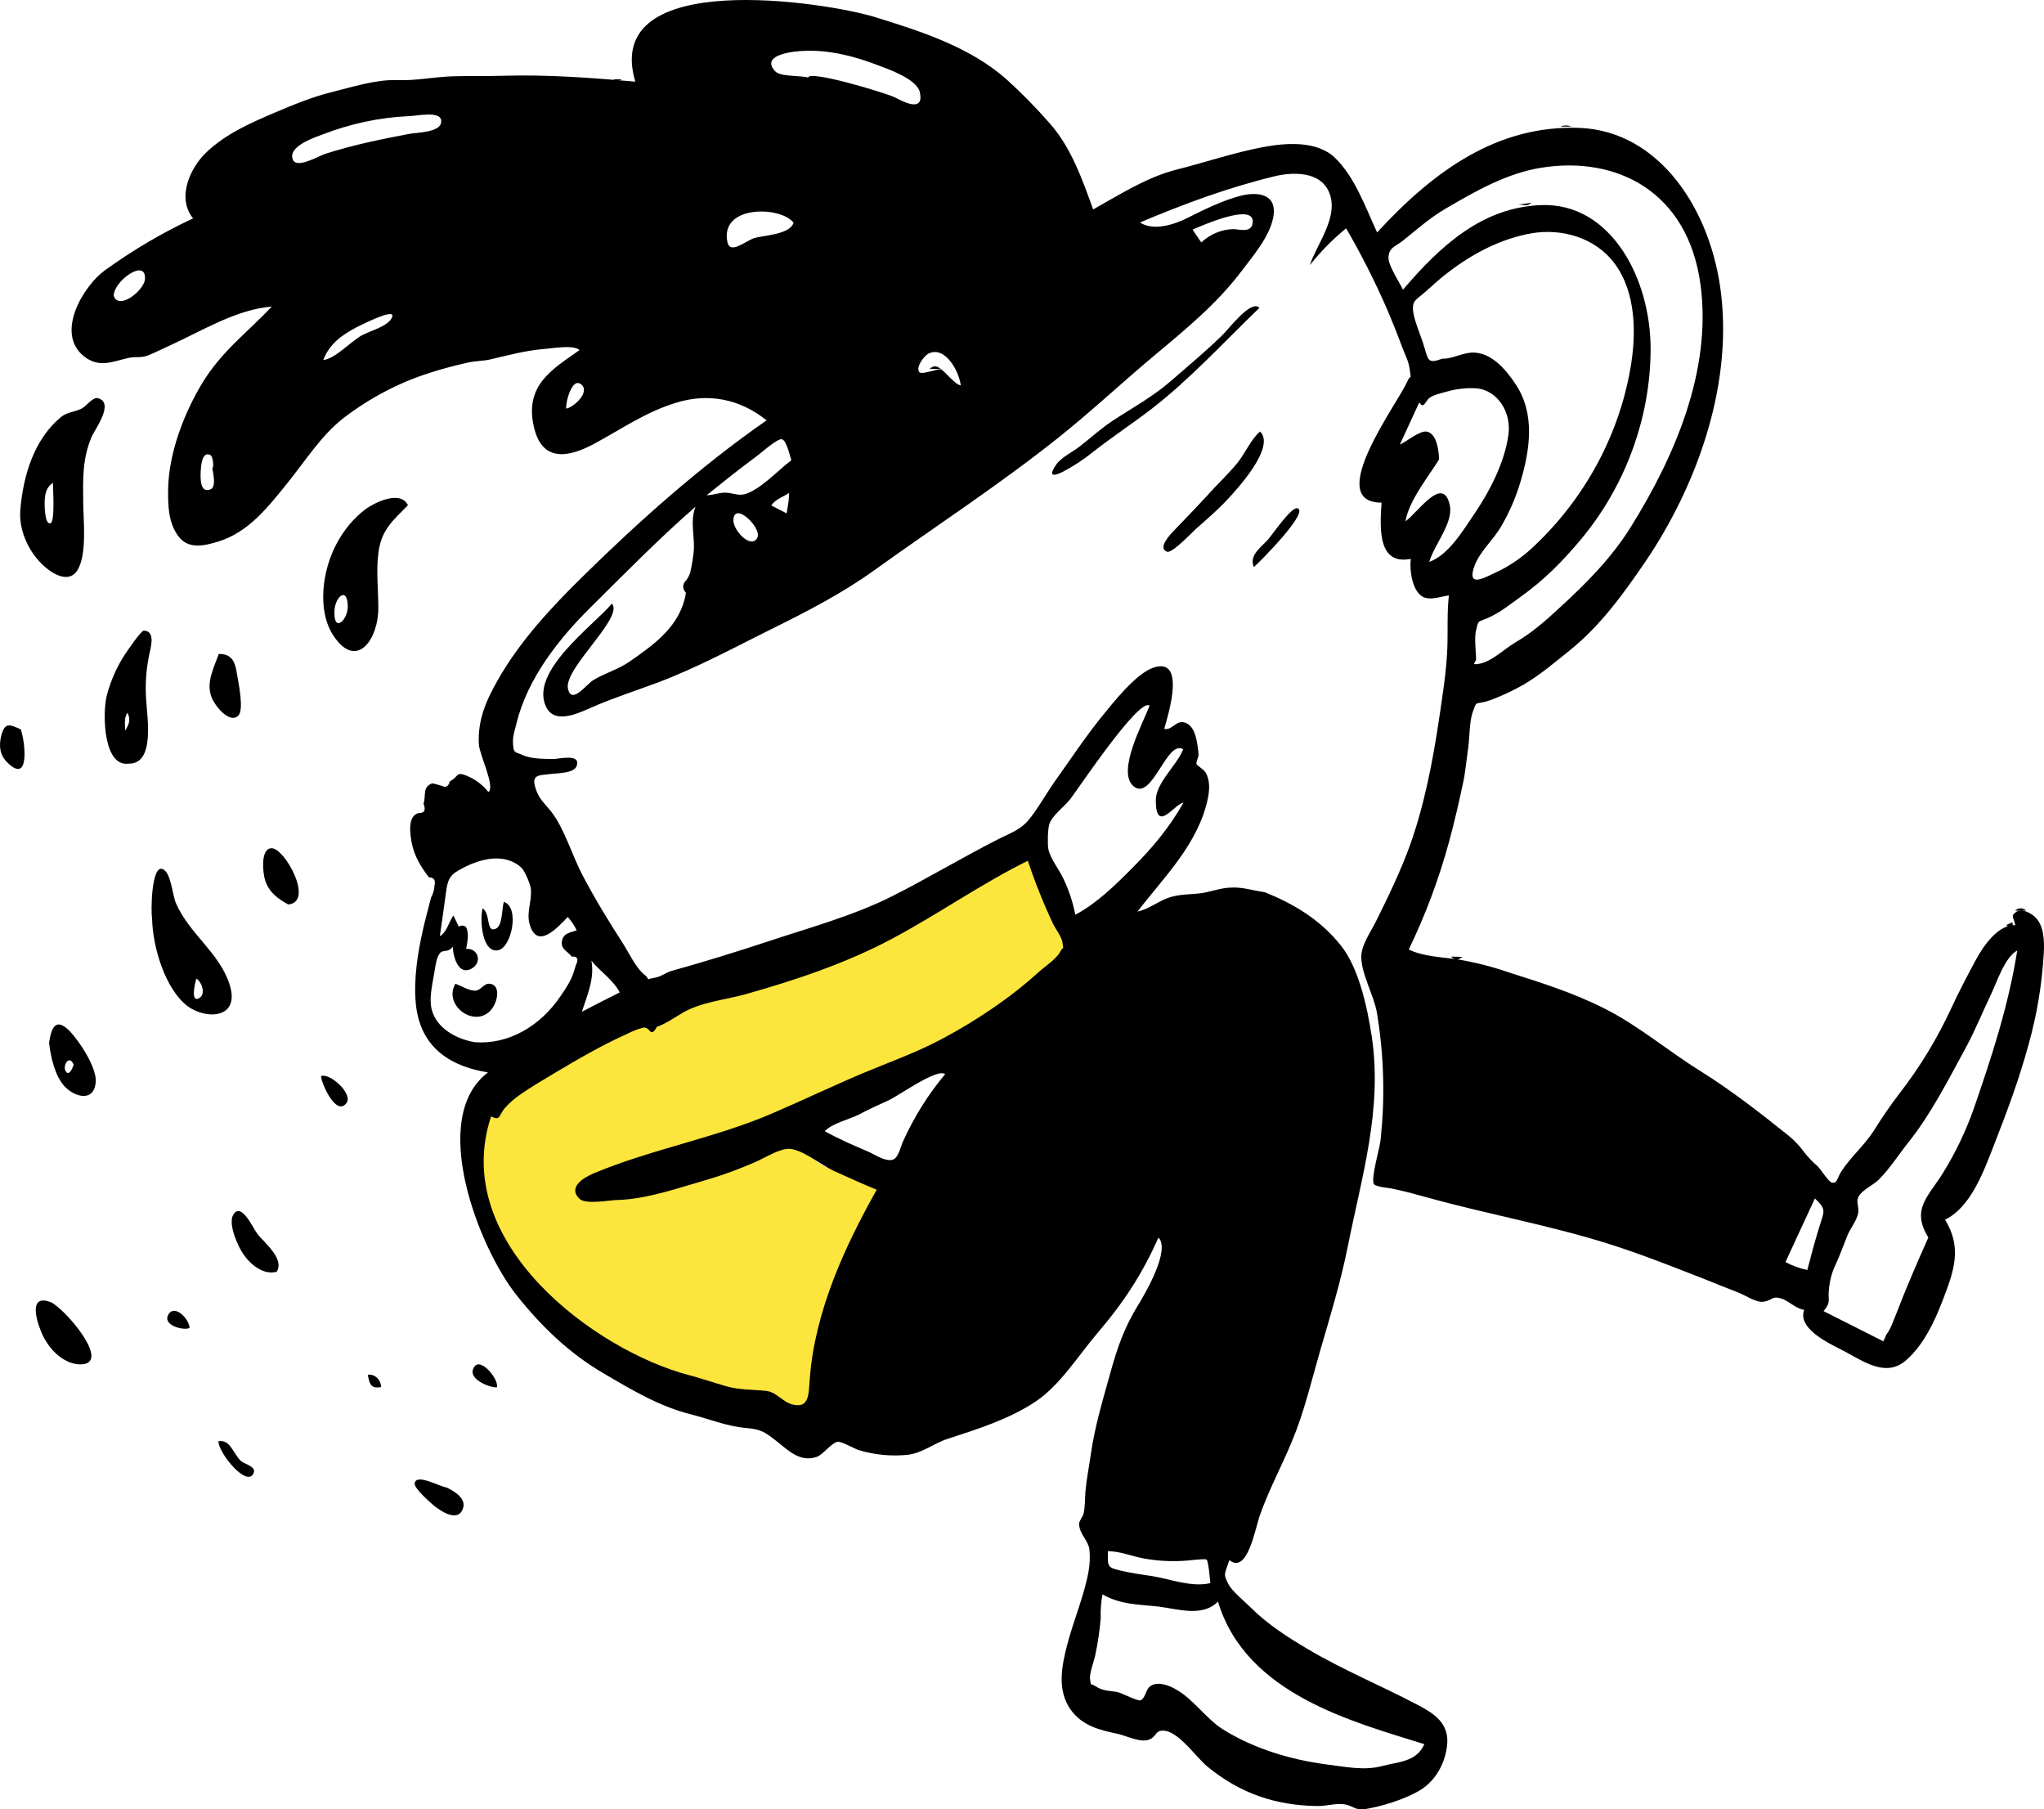 <svg width="800" height="708" viewBox="0 0 800 708" fill="none" xmlns="http://www.w3.org/2000/svg">
<g clip-path="url(#clip0_60_1247)">
<path fill-rule="evenodd" clip-rule="evenodd" d="M201.722 425.022C205.822 421.821 214.11 410.419 218.472 407.819C228.155 401.917 271.426 390.415 272.822 389.815C275.003 388.815 288.874 385.114 296.987 382.914C316.005 377.512 384.226 342.905 402.197 334.004C404.465 340.905 423.396 371.511 420.168 374.612C409.438 384.814 390.245 397.617 377.857 405.018C367.774 410.945 357.302 415.961 346.539 420.021C334.412 424.622 326.037 429.523 313.911 434.224C301.959 438.825 316.267 453.228 322.373 456.228C329.265 459.529 339.908 461.229 346.888 464.13C334.5 486.134 324.118 512.94 322.024 539.245C321.501 545.546 317.314 551.448 310.422 549.547C306.845 548.547 274.217 543.546 268.809 542.146C233.215 532.844 169.269 484.134 185.757 434.124C189.596 436.124 198.232 427.723 201.722 425.022Z" fill="#FCE53D"/>
<path fill-rule="evenodd" clip-rule="evenodd" d="M221.612 159.868C224.229 159.568 231.121 153.567 227.544 150.466C223.88 147.266 221.263 157.668 221.612 159.868ZM83.077 183.173C83.775 183.073 83.426 178.672 82.379 178.072C78.889 176.272 78.627 182.873 78.54 184.673C78.453 186.874 78.191 193.175 82.379 191.475C84.821 190.575 83.338 184.873 83.077 183.173ZM287.041 203.577C286.954 207.478 293.846 214.98 296.376 210.479C298.47 206.678 287.216 195.776 287.041 203.577ZM44.517 115.759C46.523 121.561 56.294 113.659 56.73 109.358C57.428 100.656 44.43 109.958 44.517 115.759ZM126.522 140.865C131.058 140.464 137.165 133.763 141.527 131.263C144.493 129.562 152.606 127.562 153.566 123.761C154.351 120.46 140.567 127.562 139.346 128.162C133.937 131.063 129.052 134.363 126.522 140.865ZM470.156 94.855C473.773 91.532 478.259 89.7 482.893 89.654C485.248 89.754 490.134 91.355 490.308 86.754C490.57 79.252 469.982 88.454 466.754 89.854C467.888 91.555 469.022 93.155 470.156 94.855ZM242.55 388.315C239.845 383.214 235.047 380.313 231.47 375.912C232.779 383.013 229.813 389.415 227.719 395.916C232.604 393.316 237.577 390.815 242.55 388.315ZM707.359 496.936C708.842 491.235 710.325 485.634 712.07 480.033C713.989 473.832 714.949 473.232 710.325 468.931L698.81 493.836C701.536 495.272 704.408 496.314 707.359 496.936ZM310.596 87.154C305.536 80.552 281.72 80.152 284.686 94.655C285.733 99.756 291.578 94.355 295.242 93.155C298.819 92.055 309.113 91.855 310.596 87.154ZM309.724 180.072C309.113 178.372 307.892 172.371 306.06 171.871C304.315 171.371 297.248 177.772 295.94 178.672C289.397 183.473 282.941 188.674 276.573 193.775C279.015 193.775 281.284 192.775 283.726 192.775C286.605 192.775 288.699 194.075 291.491 193.375C297.51 191.675 304.576 183.973 309.724 180.072ZM316.267 30.342C316.877 27.342 346.538 36.343 350.115 38.044C352.035 38.944 362.067 44.945 359.973 35.943C358.752 30.842 347.149 26.841 343.398 25.441C333.976 21.84 323.944 19.34 313.911 19.94C311.992 20.04 297.161 21.04 303.355 27.842C305.449 30.142 313.126 29.442 316.267 30.342ZM322.809 442.626C328.393 445.726 333.976 448.127 339.821 450.627C342.351 451.727 346.364 454.528 349.243 453.828C351.598 453.228 352.296 449.227 353.518 446.426C357.866 436.869 363.389 428.077 369.918 420.321C366.865 417.72 351.249 429.123 347.411 430.723C343.572 432.423 339.908 434.124 336.157 436.124C332.58 437.925 325.514 439.625 322.809 442.626ZM420.866 357.908C428.979 353.708 436.569 346.306 443.199 339.605C450.789 332.003 457.594 324.002 463.177 314.1C459.862 314.3 452.447 326.602 452.359 313.199C452.359 306.298 460.56 299.597 463.09 293.195C456.721 289.094 450.964 313.599 443.723 307.698C436.744 301.997 447.736 282.293 449.917 276.092C445.816 272.991 422.436 307.998 419.034 312.499C416.94 315.3 411.88 319.001 410.746 322.301C410.048 324.202 409.961 330.403 410.31 332.203C411.008 335.904 414.672 340.405 416.242 343.906C418.344 348.304 419.901 353.017 420.866 357.908ZM754.73 484.234C747.751 472.932 754.992 468.031 760.662 458.629C765.3 451.114 769.192 443.029 772.265 434.524C779.506 413.52 785.961 394.116 789.538 371.911C784.653 374.512 781.599 384.214 779.157 389.315C775.842 396.216 772.963 403.418 769.299 410.119C762.494 422.621 755.689 436.024 747.053 446.826C743.127 451.727 739.725 457.228 735.188 461.729C733.094 463.73 729.169 465.43 727.598 467.931C726.115 470.331 727.773 471.831 727.25 474.732C726.726 477.633 724.109 480.733 722.975 483.634C721.492 487.335 720.183 491.035 718.526 494.636C717.037 497.687 716.116 501.059 715.821 504.538C715.298 508.739 716.868 509.239 713.727 513.04C719.572 515.94 725.417 518.941 731.175 521.841C733.182 522.842 735.101 523.842 737.107 524.842C737.544 523.942 737.98 523.042 738.329 522.142C739.899 520.341 741.382 515.94 742.342 513.64C746.093 503.838 750.368 494.036 754.73 484.234ZM192.213 436.824C175.637 486.734 233.826 528.743 269.594 538.045C274.566 539.345 279.364 541.045 284.337 542.446C289.746 543.946 294.457 543.646 299.866 544.246C304.14 544.746 306.147 548.547 310.16 549.547C316.877 551.247 316.441 545.446 316.964 539.245C318.971 512.94 330.748 487.535 343.136 465.53C337.466 463.23 331.882 460.629 326.299 458.129C321.501 455.928 314.173 449.827 309.026 449.527C305.187 449.327 299.429 453.028 295.765 454.628C289.632 457.333 283.37 459.637 277.009 461.529C265.755 464.73 253.28 469.231 241.677 469.531C238.362 469.631 229.115 471.431 226.759 469.031C222.136 464.53 228.504 460.729 232.343 459.129C255.286 449.527 279.626 445.426 302.57 435.524C314.435 430.423 326.125 424.822 337.989 419.821C348.283 415.52 359.014 411.719 368.872 406.418C381.957 399.417 395.131 390.715 406.472 380.413C408.74 378.313 413.451 375.312 415.021 372.311C416.417 369.711 416.242 372.311 415.893 369.111C415.719 366.81 413.276 363.71 412.229 361.609C408.439 353.602 405.117 345.316 402.284 336.804C384.226 345.706 367.04 357.808 349.156 367.31C331.184 376.912 311.032 383.614 291.84 389.015C283.639 391.315 274.305 392.015 266.802 396.516C263.661 398.417 260.434 400.617 257.031 401.817C255.984 404.018 255.025 404.418 254.065 403.118C253.777 402.738 253.41 402.447 252.999 402.272C252.587 402.098 252.144 402.044 251.71 402.117C249.58 402.676 247.504 403.48 245.516 404.518C235.658 408.919 226.236 414.42 216.814 420.021C212.365 422.721 207.828 425.322 203.554 428.323C201.304 429.865 199.225 431.712 197.36 433.824C195.266 436.524 195.789 438.725 192.213 436.824ZM564.461 140.364C568.649 140.464 572.487 137.864 576.849 137.964C583.741 138.164 589.15 144.265 593.076 150.166C600.927 161.769 598.921 175.772 594.995 188.874C593.115 195.119 590.503 201.041 587.231 206.478C584.352 211.279 579.205 215.88 577.198 221.181C573.883 229.983 580.601 226.282 584.614 224.381C589.752 222.096 594.572 218.962 598.921 215.08C618.375 197.376 633.119 172.671 638.091 144.365C640.534 130.562 640.359 114.359 631.897 103.057C624.22 92.755 610.96 89.354 599.619 91.254C587.405 93.355 576.239 99.256 566.294 106.958C563.415 109.158 560.71 111.659 558.006 114.059C554.429 117.36 552.335 117.36 553.208 122.561C553.906 126.362 555.65 130.262 556.872 133.963C559.14 140.865 558.355 142.565 564.461 140.364ZM577.722 258.188L576.849 259.889C582.694 260.189 588.103 254.287 593.076 251.387C599.532 247.686 605.289 242.585 610.873 237.384C620.818 228.282 630.938 218.08 638.353 206.078C655.016 179.372 670.108 145.365 665.572 111.459C660.686 74.951 632.77 60.848 603.108 65.649C589.674 67.85 577.722 74.651 565.77 81.653C559.751 85.153 554.604 89.754 549.107 94.155C546.229 96.456 543.611 96.756 543.437 100.756C543.262 103.757 547.799 110.558 549.107 113.359C564.113 95.755 580.339 81.153 603.108 80.252C630.152 79.152 646.117 108.558 646.03 136.764C645.943 164.369 635.561 190.875 618.986 210.779C611.483 219.78 604.33 226.982 595.082 233.583C590.459 236.884 587.056 239.785 581.909 241.985C578.245 243.485 578.681 242.685 577.722 246.586C576.937 249.787 577.722 254.788 577.722 258.188ZM430.811 633.164C430.396 638.119 429.668 643.033 428.63 647.867C428.281 649.567 426.275 655.068 426.624 657.069C427.235 660.269 426.449 658.269 428.892 659.869C431.509 661.67 434.475 661.57 437.267 662.07C439.012 662.37 445.38 665.871 446.514 665.27C448.434 664.27 448.346 660.97 450.353 659.669C453.145 657.869 457.332 659.369 459.949 660.87C467.016 664.67 471.901 672.472 478.793 676.773C491.006 684.374 505.401 688.575 519.01 690.376C526.338 691.276 533.928 692.976 541.169 690.976C546.926 689.375 554.342 689.575 557.482 682.474C529.828 673.772 487.604 663.07 476.699 626.663C470.767 632.864 460.822 629.563 453.668 628.663C445.729 627.763 438.663 627.963 431.509 623.862C430.931 626.916 430.697 630.042 430.811 633.164ZM186.019 407.818C199.017 408.719 211.405 401.617 219.431 389.715C221.438 386.814 223.444 383.814 224.578 380.313C224.84 379.413 225.102 378.513 225.363 377.712C226.585 375.312 226.061 374.112 223.706 374.312C222.397 372.211 219.082 371.511 220.042 367.81C220.74 365.01 223.357 364.91 225.712 364.01C224.784 362.085 223.607 360.332 222.223 358.809C217.948 363.209 210.271 371.711 207.305 361.709C205.909 356.908 208.352 352.307 207.741 347.606C207.479 345.706 205.386 340.805 204.164 339.605C197.621 333.503 188.112 336.004 181.221 339.605C176.422 342.105 175.375 343.305 174.59 348.907C173.805 354.708 173.02 360.509 172.148 366.31C175.027 364.61 175.55 360.909 177.469 358.208C178.167 359.709 178.865 361.109 179.563 362.609C179.984 362.306 180.475 362.153 180.972 362.171C181.469 362.189 181.951 362.376 182.355 362.709C183.75 365.11 182.878 368.811 182.442 371.311C187.066 370.811 189.072 376.712 184.361 379.113C179.563 381.613 177.382 374.812 177.208 370.411C175.375 372.911 173.543 371.511 172.322 372.811C171.101 374.112 170.577 376.712 170.141 379.613C169.443 384.414 167.524 391.215 169.269 396.016C171.711 403.218 179.912 406.918 186.019 407.818ZM563.24 179.772C558.965 186.674 551.55 195.676 550.067 203.977C554.778 200.777 564.81 185.474 567.428 197.676C568.911 204.677 561.321 213.079 559.402 219.88C566.904 217.08 572.226 208.178 576.849 201.377C582.782 192.675 588.888 181.173 590.371 170.17C590.676 168.046 590.597 165.872 590.139 163.784C589.68 161.696 588.853 159.738 587.708 158.032C586.563 156.325 585.125 154.906 583.482 153.863C581.839 152.82 580.027 152.174 578.158 151.967C573.99 151.683 569.809 152.155 565.77 153.367C563.938 153.867 561.234 154.467 559.663 155.568C557.657 156.968 557.395 160.268 555.476 157.468L547.886 173.971C550.416 172.871 555.563 168.47 558.355 168.87C562.368 169.57 563.153 176.372 563.24 179.772ZM159.934 45.445C148.438 45.982 137.068 48.407 126.173 52.647C123.556 53.647 112.302 57.248 114.657 62.549C116.227 66.049 124.602 61.148 127.132 60.248C138.037 56.748 149.204 54.447 160.37 52.347C163.075 51.847 172.235 51.847 172.671 47.846C173.282 42.945 163.075 45.445 159.934 45.445ZM467.277 610.359C461.241 611.11 455.147 611.009 449.132 610.059C443.984 609.359 438.75 606.959 433.603 606.959C433.603 613.26 433.254 613.26 439.012 614.66C443.025 615.56 447.125 616.161 451.225 616.761C458.379 617.961 466.405 621.162 473.733 619.461C473.558 618.361 473.035 610.959 472.25 610.259C471.814 609.859 467.888 610.359 467.277 610.359ZM368.348 144.465C370.093 145.666 374.019 150.667 376.025 150.767C375.327 144.965 369.657 134.963 363.201 138.464C361.631 139.364 358.316 143.665 359.799 145.565C360.584 146.766 366.254 144.465 368.348 144.465ZM308.677 195.876C308.764 194.875 308.764 193.875 308.851 192.875C306.496 194.475 303.53 195.276 301.872 197.776C303.879 198.776 305.885 199.876 307.892 200.877C308.153 199.176 308.415 197.476 308.677 195.876ZM495.019 349.107C506.186 353.608 516.48 359.609 524.681 369.811C531.834 378.613 535.149 394.116 536.894 405.618C541.169 434.124 532.881 460.629 527.472 487.935C524.681 501.837 520.58 515.14 516.655 528.643C513.252 540.445 510.373 552.748 505.662 563.95C501.737 573.452 496.677 582.854 493.187 592.656C491.268 597.957 488.302 616.161 481.148 610.459C479.229 616.261 478.706 615.76 480.799 619.861C482.282 622.762 487.429 626.863 489.785 629.263C496.241 635.664 504.354 640.866 511.856 645.266C525.64 653.468 540.384 659.469 554.603 666.971C560.885 670.271 567.689 674.172 566.294 683.574C565.786 687.316 564.487 690.859 562.51 693.892C560.533 696.926 557.938 699.359 554.952 700.978C549.107 704.278 540.82 706.779 534.364 707.879C530.526 708.479 529.653 706.679 526.6 706.079C523.11 705.379 519.097 706.779 515.52 706.679C499.556 706.479 485.51 701.878 472.599 691.276C467.975 687.475 461.171 677.173 455.151 677.173C452.098 677.173 452.708 679.373 450.004 680.574C446.689 682.174 440.844 679.173 437.616 678.473C430.637 676.973 423.483 675.472 418.772 668.571C413.712 661.07 415.544 651.768 417.725 643.466C420.168 634.064 424.268 624.562 426.013 615.06C426.566 612.103 426.684 609.06 426.362 606.058C425.664 602.358 422.436 600.257 422.349 596.257C422.349 595.056 423.832 593.456 424.094 592.256C424.705 589.555 424.617 586.655 424.792 583.954C425.228 578.953 426.188 574.252 426.886 569.351C428.456 558.249 431.509 548.247 434.475 537.545C437.354 527.143 440.059 519.341 445.642 510.339C448.521 505.638 458.117 489.035 453.406 484.234C447.038 498.637 439.535 509.939 429.677 521.441C422.175 530.243 414.847 542.046 405.425 548.347C395.131 555.248 382.481 559.249 371.053 562.95C365.644 564.65 361.107 568.551 355.262 569.251C348.88 569.901 342.447 569.292 336.244 567.451C334.499 566.951 329.44 563.95 327.869 564.15C325.514 564.45 322.199 569.151 319.669 570.051C313.475 572.152 309.2 568.151 304.489 564.35C299.342 560.249 297.859 559.249 291.927 558.749C284.686 558.149 277.62 555.248 270.553 553.448C258.078 550.347 247.435 543.946 236.007 537.245C223.008 529.643 211.841 519.041 201.983 506.538C187.502 488.235 167.437 437.424 190.991 419.621C177.12 417.42 164.383 410.519 162.726 392.515C161.853 383.113 163.511 372.611 165.605 363.51C166.564 359.309 167.698 355.208 168.745 351.107C169.528 349.733 169.979 348.145 170.054 346.506C170.577 344.406 169.792 343.305 167.873 343.305C164.209 338.404 161.505 334.104 160.719 327.102C160.458 324.902 160.283 321.501 161.679 319.601C162.268 318.824 163.066 318.296 163.947 318.1C166.128 318.2 166.739 317 165.779 314.5C166.826 310.899 165.256 307.998 169.182 306.498C170.403 306.798 171.711 307.098 172.933 307.498C174.503 308.298 175.55 307.698 176.073 305.698C179.737 303.997 178.08 301.597 183.053 303.697C186.137 305.021 188.913 307.144 191.166 309.899C193.957 307.898 187.589 295.196 187.414 291.195C186.891 281.693 190.381 273.891 194.83 266.09C203.466 250.887 215.593 237.884 227.457 226.182C250.314 203.677 274.305 182.373 300.04 164.469C289.397 155.968 277.009 153.667 264.359 157.668C252.669 161.269 243.247 167.87 232.517 173.671C222.572 178.972 212.016 181.173 208.875 166.67C205.298 150.366 216.64 144.265 226.846 136.964C224.317 134.763 215.942 136.364 212.801 136.564C205.735 137.164 199.017 138.964 192.213 140.564C188.898 141.365 185.931 141.165 182.704 141.965C177.905 143.065 172.846 144.365 167.96 145.966C156.154 149.736 144.938 155.608 134.722 163.369C125.998 170.07 119.979 179.672 113 188.374C104.974 198.376 97.384 208.178 85.519 211.879C79.936 213.579 73.48 215.18 69.555 209.478C65.891 204.177 65.716 197.876 65.803 191.375C66.065 177.072 72.085 161.669 79.064 150.066C86.653 137.464 96.773 130.162 106.369 119.96C92.498 121.061 79.064 129.462 66.327 135.263C63.622 136.464 60.918 137.864 58.214 138.964C55.335 140.164 53.415 139.464 50.711 139.964C44.43 141.265 39.021 144.265 32.914 139.464C21.311 130.262 32.914 111.659 40.94 105.857C51.936 97.895 63.526 91.067 75.574 85.453C68.944 77.252 74.614 65.449 80.721 59.648C88.485 52.247 98.256 48.046 107.591 44.045C114.919 40.944 122.16 37.944 129.837 36.043C137.863 34.043 147.285 31.042 155.398 31.342C163.075 31.642 169.792 30.042 177.556 29.842C184.012 29.642 190.468 29.842 196.924 29.642C214.284 29.142 231.645 30.442 248.656 31.942C235.221 -13.067 323.682 0.836 342.613 6.737C359.799 12.039 379.428 18.24 393.822 30.942C399.912 36.441 405.709 42.353 411.183 48.646C419.209 57.848 423.57 70.05 427.845 81.953C438.576 75.951 448.783 69.35 460.56 66.35C471.726 63.549 483.155 59.648 494.409 57.548C502.958 55.947 515.346 54.847 522.5 61.749C530.264 69.25 534.364 80.952 538.988 90.954C561.321 66.65 586.271 48.846 618.201 50.046C649.432 51.246 669.933 82.053 673.685 115.559C677.872 152.467 663.478 190.975 644.111 219.58C635.387 232.383 626.401 244.786 614.624 254.287C608.779 258.988 602.672 264.189 596.304 267.89C593.046 269.746 589.696 271.383 586.271 272.791C584.761 273.463 583.217 274.031 581.648 274.492C577.198 275.692 578.071 274.091 576.413 278.592C575.105 282.193 575.192 288.494 574.668 292.495C573.971 297.096 573.622 301.697 572.662 306.198C571.004 314 569.26 321.601 567.166 329.303C563.174 343.954 557.883 358.097 551.376 371.511C556.872 374.312 564.636 374.512 570.568 375.412C577.148 376.502 583.65 378.14 590.023 380.313C603.37 384.614 615.235 388.215 627.971 394.616C641.145 401.217 652.835 411.219 665.572 419.121C677.262 426.422 689.039 435.524 699.856 444.226C702.16 446.073 704.242 448.259 706.05 450.727C707.624 452.764 709.378 454.608 711.285 456.228C712.419 457.228 715.734 462.53 716.955 462.73C719.223 463.13 718.875 461.129 720.707 458.329C724.458 452.527 729.779 448.127 733.531 442.225C736.578 437.306 739.839 432.566 743.301 428.023C751.341 417.722 758.255 406.336 763.89 394.116C766.856 387.714 770.084 381.613 773.312 375.612C776.54 369.611 782.297 361.709 788.753 362.009C788.23 358.909 786.572 358.409 789.451 356.608C791.283 355.408 794.86 357.308 796.256 358.609C800.007 361.809 800.181 368.11 799.92 372.911C799.227 385.048 797.234 397.04 793.987 408.619C790.236 422.421 785.612 434.724 780.465 447.927C776.365 458.429 771.392 472.332 761.273 477.232C768.077 488.335 764.762 497.337 760.226 509.139C756.911 517.741 752.549 526.642 745.919 532.344C738.416 538.745 730.303 533.344 722.451 529.043C717.74 526.442 703.172 520.441 706.138 512.54C702.474 511.939 700.205 508.939 696.978 508.039C693.488 507.039 694.099 508.639 690.347 509.339C687.556 509.839 683.281 506.939 680.577 505.838C676.127 504.138 671.678 502.338 667.229 500.537C654.667 495.636 642.366 490.735 629.716 486.734C606.162 479.333 582.346 475.132 558.878 468.631C554.167 467.331 549.544 466.03 544.571 465.03C543.524 464.83 538.29 464.43 537.679 463.23C536.545 461.029 540.035 448.927 540.296 446.426C542.146 429.71 541.675 412.763 538.9 396.216C537.766 389.515 532.706 380.913 532.794 374.312C532.794 369.911 536.196 365.11 538.203 361.209C543.088 351.407 548.235 340.805 551.899 330.603C557.482 315 560.885 297.396 563.327 280.693C564.636 271.991 566.119 262.489 566.468 253.687C566.73 246.986 566.294 239.885 567.079 232.983C563.851 233.383 559.227 235.284 556.348 233.183C552.684 230.583 551.637 223.181 552.161 218.68C539.511 221.181 539.947 207.478 540.732 196.676C517.876 196.676 547.101 157.768 550.765 149.366C552.422 145.565 552.422 149.866 551.637 143.865C551.288 141.265 549.718 138.364 548.846 135.964C546.926 130.762 544.833 125.561 542.652 120.46C537.95 109.73 532.676 99.342 526.861 89.354C521.687 93.559 516.92 98.388 512.642 103.757C515.433 95.355 523.983 85.053 520.319 75.551C516.916 66.75 505.662 67.35 498.945 68.95C480.799 73.351 463.439 79.752 446.165 87.054C451.487 90.554 459.687 87.854 465.009 85.153C471.552 81.853 478.706 78.352 485.772 76.552C491.966 75.051 500.079 75.551 498.334 85.053C496.851 92.755 490.308 100.256 485.946 106.058C476.35 118.76 464.311 128.662 452.447 138.564C439.71 149.166 427.496 160.669 414.585 170.971C391.292 189.574 366.342 205.778 342.264 223.081C329.789 232.083 315.656 239.384 302.047 246.086C287.129 253.487 272.821 261.289 257.38 267.09C248.831 270.291 240.281 272.991 231.819 276.692C226.498 278.992 217.337 283.593 213.848 276.792C206.782 262.889 232.43 244.686 239.496 236.184C244.382 241.585 220.391 261.689 222.31 269.591C223.793 275.792 229.464 267.79 232.255 266.09C236.705 263.389 241.939 261.989 246.388 258.888C255.548 252.487 266.366 245.186 268.46 231.983C266.976 230.183 267.064 228.582 268.547 227.082C269.232 226.206 269.765 225.187 270.117 224.081C270.658 221.815 271.066 219.509 271.338 217.18C272.385 210.679 269.768 204.577 272.211 198.276C258.078 210.579 244.556 224.381 231.121 237.684C219.082 249.587 206.52 265.19 202.158 282.993C201.634 285.294 200.675 287.894 200.762 290.295C200.937 294.996 201.373 293.995 204.688 295.496C208.003 296.996 212.801 296.896 216.378 296.996C218.384 297.096 227.457 294.596 225.712 299.697C224.666 302.597 218.384 302.497 216.116 302.797C210.446 303.497 207.392 302.797 210.097 309.799C211.318 312.899 213.761 315.1 215.68 317.5C221.001 324.302 223.88 334.704 228.068 342.605C232.866 351.707 238.1 360.309 243.596 368.811C245.865 372.311 248.918 378.813 252.146 381.313C255.112 383.614 251.622 383.414 256.595 382.513C258.776 382.113 260.695 380.513 262.789 379.913C275.09 376.512 287.739 372.611 300.476 368.411C316.703 363.009 333.802 358.409 349.33 350.607C363.201 343.606 376.985 335.304 391.03 328.202C395.131 326.102 399.231 324.802 402.459 321.001C406.297 316.4 409.525 310.399 413.015 305.498C419.034 297.096 424.617 288.594 431.073 280.593C435.871 274.692 444.508 263.689 451.312 261.289C464.311 256.788 457.332 279.393 455.674 285.194C458.728 285.994 460.298 281.493 463.875 282.793C468.15 284.294 468.586 290.895 469.109 294.996C469.284 296.096 467.975 298.096 468.324 299.097C468.499 299.397 471.29 301.297 471.814 302.197C473.733 305.398 473.384 309.299 472.686 312.699C468.848 330.503 455.238 343.505 445.206 356.708C449.655 355.708 453.057 352.807 457.245 351.307C461.258 349.907 465.183 350.007 469.196 349.607C473.384 349.207 477.397 347.406 481.672 347.306C486.295 347.006 490.57 348.507 495.019 349.107Z" fill="black"/>
<path fill-rule="evenodd" clip-rule="evenodd" d="M20.701 188.874C18.258 190.775 17.56 192.575 17.473 196.776C17.473 198.576 17.56 205.077 19.654 204.777C21.66 204.577 20.701 191.075 20.701 188.874ZM7.964 199.476C9.098 185.774 13.46 171.871 23.754 163.269C26.284 161.169 29.163 161.269 31.955 159.868C33.612 159.068 36.317 155.367 38.149 155.767C45.128 157.368 37.102 168.07 35.88 170.871C32.216 179.572 32.478 187.174 32.565 196.576C32.653 203.677 33.961 215.68 30.821 222.181C27.506 229.082 20.265 224.581 16.164 220.481C11.104 215.48 7.266 207.278 7.964 199.476Z" fill="black"/>
<path fill-rule="evenodd" clip-rule="evenodd" d="M130.884 239.985C130.884 247.586 136.293 242.485 136.118 236.984C135.856 228.982 130.622 233.983 130.884 239.985ZM159.673 197.676C153.74 203.777 149.204 207.178 148.07 216.58C147.198 223.681 148.07 230.783 148.07 237.884C148.157 249.887 139.695 262.489 130.535 248.786C123.905 238.784 126.26 222.981 131.669 212.879C134.576 207.331 138.543 202.612 143.272 199.076C146.849 196.576 156.707 191.675 159.673 197.676Z" fill="black"/>
<path fill-rule="evenodd" clip-rule="evenodd" d="M76.883 382.913C76.185 384.814 74.614 392.415 77.842 390.615C80.808 389.115 78.889 384.114 76.883 382.913ZM59.522 359.409C58.999 356.508 59.26 338.604 63.535 340.005C66.937 341.105 67.461 350.207 68.857 353.407C74.004 365.31 85.781 372.711 89.794 385.014C94.33 398.717 80.634 399.117 73.306 393.615C64.756 387.014 59.784 370.911 59.522 359.409Z" fill="black"/>
<path fill-rule="evenodd" clip-rule="evenodd" d="M48.966 285.894C50.798 282.993 51.06 281.493 49.926 278.893C48.617 280.593 48.879 282.993 48.966 285.894ZM50.275 298.797C40.504 300.097 40.068 279.493 41.726 272.391C43.255 266.517 45.677 260.998 48.879 256.088C49.49 255.188 55.073 246.886 56.207 246.786C60.482 246.686 59.261 252.187 58.824 254.288C57.334 260.468 56.773 266.895 57.167 273.291C57.603 280.893 60.744 299.097 50.275 298.797Z" fill="black"/>
<path fill-rule="evenodd" clip-rule="evenodd" d="M492.926 120.46C478.967 133.863 465.794 148.366 450.615 160.068C443.199 165.77 435.435 170.871 428.02 176.672C424.308 179.675 420.366 182.286 416.243 184.473C412.579 186.374 410.136 186.674 413.189 182.073C415.196 178.972 419.819 176.872 422.611 174.671C426.886 171.371 430.986 167.57 435.435 164.669C443.374 159.468 451.313 155.167 458.641 148.766C465.184 143.065 471.901 137.464 478.095 131.463C480.799 128.962 489.611 116.96 492.926 120.46Z" fill="black"/>
<path fill-rule="evenodd" clip-rule="evenodd" d="M493.187 168.87C499.468 174.971 483.765 191.875 480.189 195.676C476.437 199.676 472.25 203.277 468.15 206.878C466.667 208.178 458.815 216.58 456.809 215.88C452.883 214.579 458.03 209.078 459.426 207.678C463.788 203.077 468.237 198.576 472.512 193.875C476.35 189.574 480.538 185.674 484.202 181.273C487.255 177.572 489.785 171.571 493.187 168.87Z" fill="black"/>
<path fill-rule="evenodd" clip-rule="evenodd" d="M28.814 416.62C27.157 412.319 24.278 417.12 25.761 419.221C27.157 421.321 28.552 417.52 28.814 416.62ZM19.218 408.019C20.09 401.617 22.097 398.117 27.331 403.518C30.908 407.218 38.149 417.921 37.451 423.722C36.578 431.323 29.25 429.223 25.412 425.222C21.573 421.221 19.828 413.72 19.218 408.019Z" fill="black"/>
<path fill-rule="evenodd" clip-rule="evenodd" d="M30.646 533.844C24.278 533.244 18.782 527.643 16.077 521.041C13.809 515.44 11.628 506.538 19.654 509.439C24.889 511.339 45.128 534.744 30.646 533.844Z" fill="black"/>
<path fill-rule="evenodd" clip-rule="evenodd" d="M108.289 497.637C103.316 498.937 98.431 495.236 95.378 490.935C93.458 488.335 89.096 479.133 91.277 475.332C94.418 470.031 99.042 480.633 100.699 482.734C103.229 486.134 111.517 492.436 108.289 497.637Z" fill="black"/>
<path fill-rule="evenodd" clip-rule="evenodd" d="M112.826 353.908C108.987 351.807 105.323 349.307 103.753 344.406C102.793 341.305 101.921 331.803 106.37 331.903C111.43 331.903 123.12 352.907 112.826 353.908Z" fill="black"/>
<path fill-rule="evenodd" clip-rule="evenodd" d="M85.606 255.888C90.841 255.788 92.062 259.088 92.76 263.789C93.284 266.99 95.639 277.892 93.196 280.093C89.707 283.293 84.036 275.992 82.902 273.091C80.459 267.19 83.687 261.389 85.606 255.888Z" fill="black"/>
<path fill-rule="evenodd" clip-rule="evenodd" d="M174.852 582.054C177.382 583.354 183.14 586.255 180.959 590.855C178.691 595.656 172.061 590.955 169.618 588.955C168.571 588.055 162.028 582.354 162.29 580.453C162.901 576.353 171.886 581.654 174.852 582.054Z" fill="black"/>
<path fill-rule="evenodd" clip-rule="evenodd" d="M8.138 285.394C9.883 290.395 11.803 307.398 2.73 298.196C-0.062 295.396 -0.498 291.895 0.461 287.994C1.857 282.393 3.864 283.493 8.138 285.394Z" fill="black"/>
<path fill-rule="evenodd" clip-rule="evenodd" d="M490.745 221.881C488.738 217.18 493.711 214.079 496.328 211.079C498.073 209.078 505.401 198.276 507.756 198.876C512.729 200.076 493.187 219.78 490.745 221.881Z" fill="black"/>
<path fill-rule="evenodd" clip-rule="evenodd" d="M85.519 563.95C90.23 563.05 91.365 569.151 94.418 571.751C95.726 572.852 100.263 573.852 99.303 576.252C96.948 582.654 85.258 568.251 85.519 563.95Z" fill="black"/>
<path fill-rule="evenodd" clip-rule="evenodd" d="M125.649 421.121C128.877 419.521 138.386 428.023 135.595 431.623C131.582 437.024 125.824 424.022 125.649 421.121Z" fill="black"/>
<path fill-rule="evenodd" clip-rule="evenodd" d="M194.481 542.846C192.125 543.146 182.093 539.545 185.757 534.644C188.374 531.243 195.353 539.845 194.481 542.846Z" fill="black"/>
<path fill-rule="evenodd" clip-rule="evenodd" d="M74.178 519.641C71.823 520.741 63.274 518.541 65.978 514.24C68.508 510.239 74.178 516.24 74.178 519.641Z" fill="black"/>
<path fill-rule="evenodd" clip-rule="evenodd" d="M143.97 537.945C144.591 537.844 145.224 537.891 145.83 538.081C146.435 538.271 147 538.601 147.49 539.051C147.98 539.5 148.385 540.06 148.68 540.695C148.975 541.331 149.153 542.028 149.204 542.746C145.715 543.346 144.668 542.346 143.97 537.945Z" fill="black"/>
<path fill-rule="evenodd" clip-rule="evenodd" d="M787.619 360.909C788.142 363.109 787.357 363.509 785.176 362.009C785.961 361.609 786.834 361.209 787.619 360.909Z" fill="black"/>
<path fill-rule="evenodd" clip-rule="evenodd" d="M572.313 374.412C570.83 375.712 569.434 375.912 567.951 374.312C569.347 374.312 570.83 374.412 572.313 374.412Z" fill="black"/>
<path fill-rule="evenodd" clip-rule="evenodd" d="M539.598 203.877C539.598 205.578 539.511 207.178 539.511 208.878C539.598 207.178 539.598 205.478 539.598 203.877Z" fill="black"/>
<path fill-rule="evenodd" clip-rule="evenodd" d="M615.06 49.546H610.698C612.105 48.946 613.653 48.946 615.06 49.546Z" fill="black"/>
<path fill-rule="evenodd" clip-rule="evenodd" d="M188.462 29.142C186.978 29.242 185.583 29.342 184.1 29.442C185.495 29.342 186.978 29.242 188.462 29.142Z" fill="black"/>
<path fill-rule="evenodd" clip-rule="evenodd" d="M224.229 29.442C223.095 29.342 221.874 29.242 220.74 29.142C221.874 29.242 223.008 29.342 224.229 29.442Z" fill="black"/>
<path fill-rule="evenodd" clip-rule="evenodd" d="M243.422 31.042C242.883 31.363 242.285 31.53 241.677 31.53C241.07 31.53 240.472 31.363 239.933 31.042H243.422Z" fill="black"/>
<path fill-rule="evenodd" clip-rule="evenodd" d="M139.608 33.843C138.124 34.143 136.729 34.543 135.246 34.843C136.641 34.443 138.124 34.143 139.608 33.843Z" fill="black"/>
<path fill-rule="evenodd" clip-rule="evenodd" d="M540.471 440.925C540.471 441.925 540.384 442.926 540.384 443.926C540.471 442.926 540.471 441.925 540.471 440.925Z" fill="black"/>
<path fill-rule="evenodd" clip-rule="evenodd" d="M59.784 359.909C59.769 360.577 59.799 361.246 59.871 361.909C59.801 361.246 59.772 360.577 59.784 359.909Z" fill="black"/>
<path fill-rule="evenodd" clip-rule="evenodd" d="M793.028 356.308H788.666C789.288 355.749 790.056 355.445 790.847 355.445C791.638 355.445 792.406 355.749 793.028 356.308Z" fill="black"/>
<path fill-rule="evenodd" clip-rule="evenodd" d="M494.67 349.207C493.536 349.007 492.315 348.807 491.181 348.507C492.315 348.807 493.449 349.007 494.67 349.207Z" fill="black"/>
<path fill-rule="evenodd" clip-rule="evenodd" d="M175.376 581.954C173.893 581.654 172.497 581.253 171.014 580.953L175.376 581.954Z" fill="black"/>
<path fill-rule="evenodd" clip-rule="evenodd" d="M468.935 294.896C468.935 293.895 468.848 292.895 468.848 291.895C468.935 292.895 468.935 293.895 468.935 294.896Z" fill="black"/>
<path fill-rule="evenodd" clip-rule="evenodd" d="M439.71 679.373C440.321 679.373 440.844 679.473 441.455 679.473C440.844 679.473 440.233 679.373 439.71 679.373Z" fill="black"/>
<path fill-rule="evenodd" clip-rule="evenodd" d="M624.656 50.446C623.173 50.346 621.777 50.246 620.294 50.046C621.69 50.246 623.173 50.346 624.656 50.446Z" fill="black"/>
<path fill-rule="evenodd" clip-rule="evenodd" d="M577.024 251.887C577.024 253.587 577.111 255.188 577.111 256.888C577.111 255.188 577.111 253.487 577.024 251.887Z" fill="black"/>
<path fill-rule="evenodd" clip-rule="evenodd" d="M470.243 609.959C469.109 609.959 467.888 609.959 466.754 609.859C467.888 609.859 469.109 609.959 470.243 609.959Z" fill="black"/>
<path fill-rule="evenodd" clip-rule="evenodd" d="M594.123 80.052C595.868 79.852 597.613 79.652 599.357 79.352C597.7 81.052 595.868 79.952 594.123 80.052Z" fill="black"/>
<path fill-rule="evenodd" clip-rule="evenodd" d="M430.462 627.963C430.462 629.663 430.55 631.264 430.637 632.964C430.55 631.264 430.55 629.563 430.462 627.963Z" fill="black"/>
<path fill-rule="evenodd" clip-rule="evenodd" d="M563.589 141.465C564.723 141.365 565.945 141.264 567.079 141.064C566.032 141.965 564.723 141.465 563.589 141.465Z" fill="black"/>
<path fill-rule="evenodd" clip-rule="evenodd" d="M182.355 407.518C183.489 407.718 184.71 408.019 185.845 408.219C184.623 408.019 183.489 407.718 182.355 407.518Z" fill="black"/>
<path fill-rule="evenodd" clip-rule="evenodd" d="M363.812 144.365C365.295 142.965 366.691 143.065 368.174 144.365H363.812Z" fill="black"/>
<path fill-rule="evenodd" clip-rule="evenodd" d="M309.2 194.875C309.2 194.175 309.287 193.575 309.287 192.875C309.3 193.543 309.271 194.212 309.2 194.875Z" fill="black"/>
<path fill-rule="evenodd" clip-rule="evenodd" d="M178.255 384.914C180.174 385.614 184.012 387.914 186.281 387.614C188.025 387.414 189.508 384.914 191.253 384.914C195.877 384.914 195.005 391.115 192.824 394.316C186.717 403.218 173.108 393.616 178.255 384.914Z" fill="black"/>
<path fill-rule="evenodd" clip-rule="evenodd" d="M197.185 352.907C203.466 354.808 200.326 370.711 195.004 371.811C188.723 373.112 187.676 360.109 188.897 355.408C192.125 357.608 190.119 365.41 194.219 363.31C196.749 361.909 196.4 355.508 197.185 352.907Z" fill="black"/>
</g>
<defs>
<clipPath id="clip0_60_1247">
<rect width="800" height="708" fill="white"/>
</clipPath>
</defs>
</svg>
